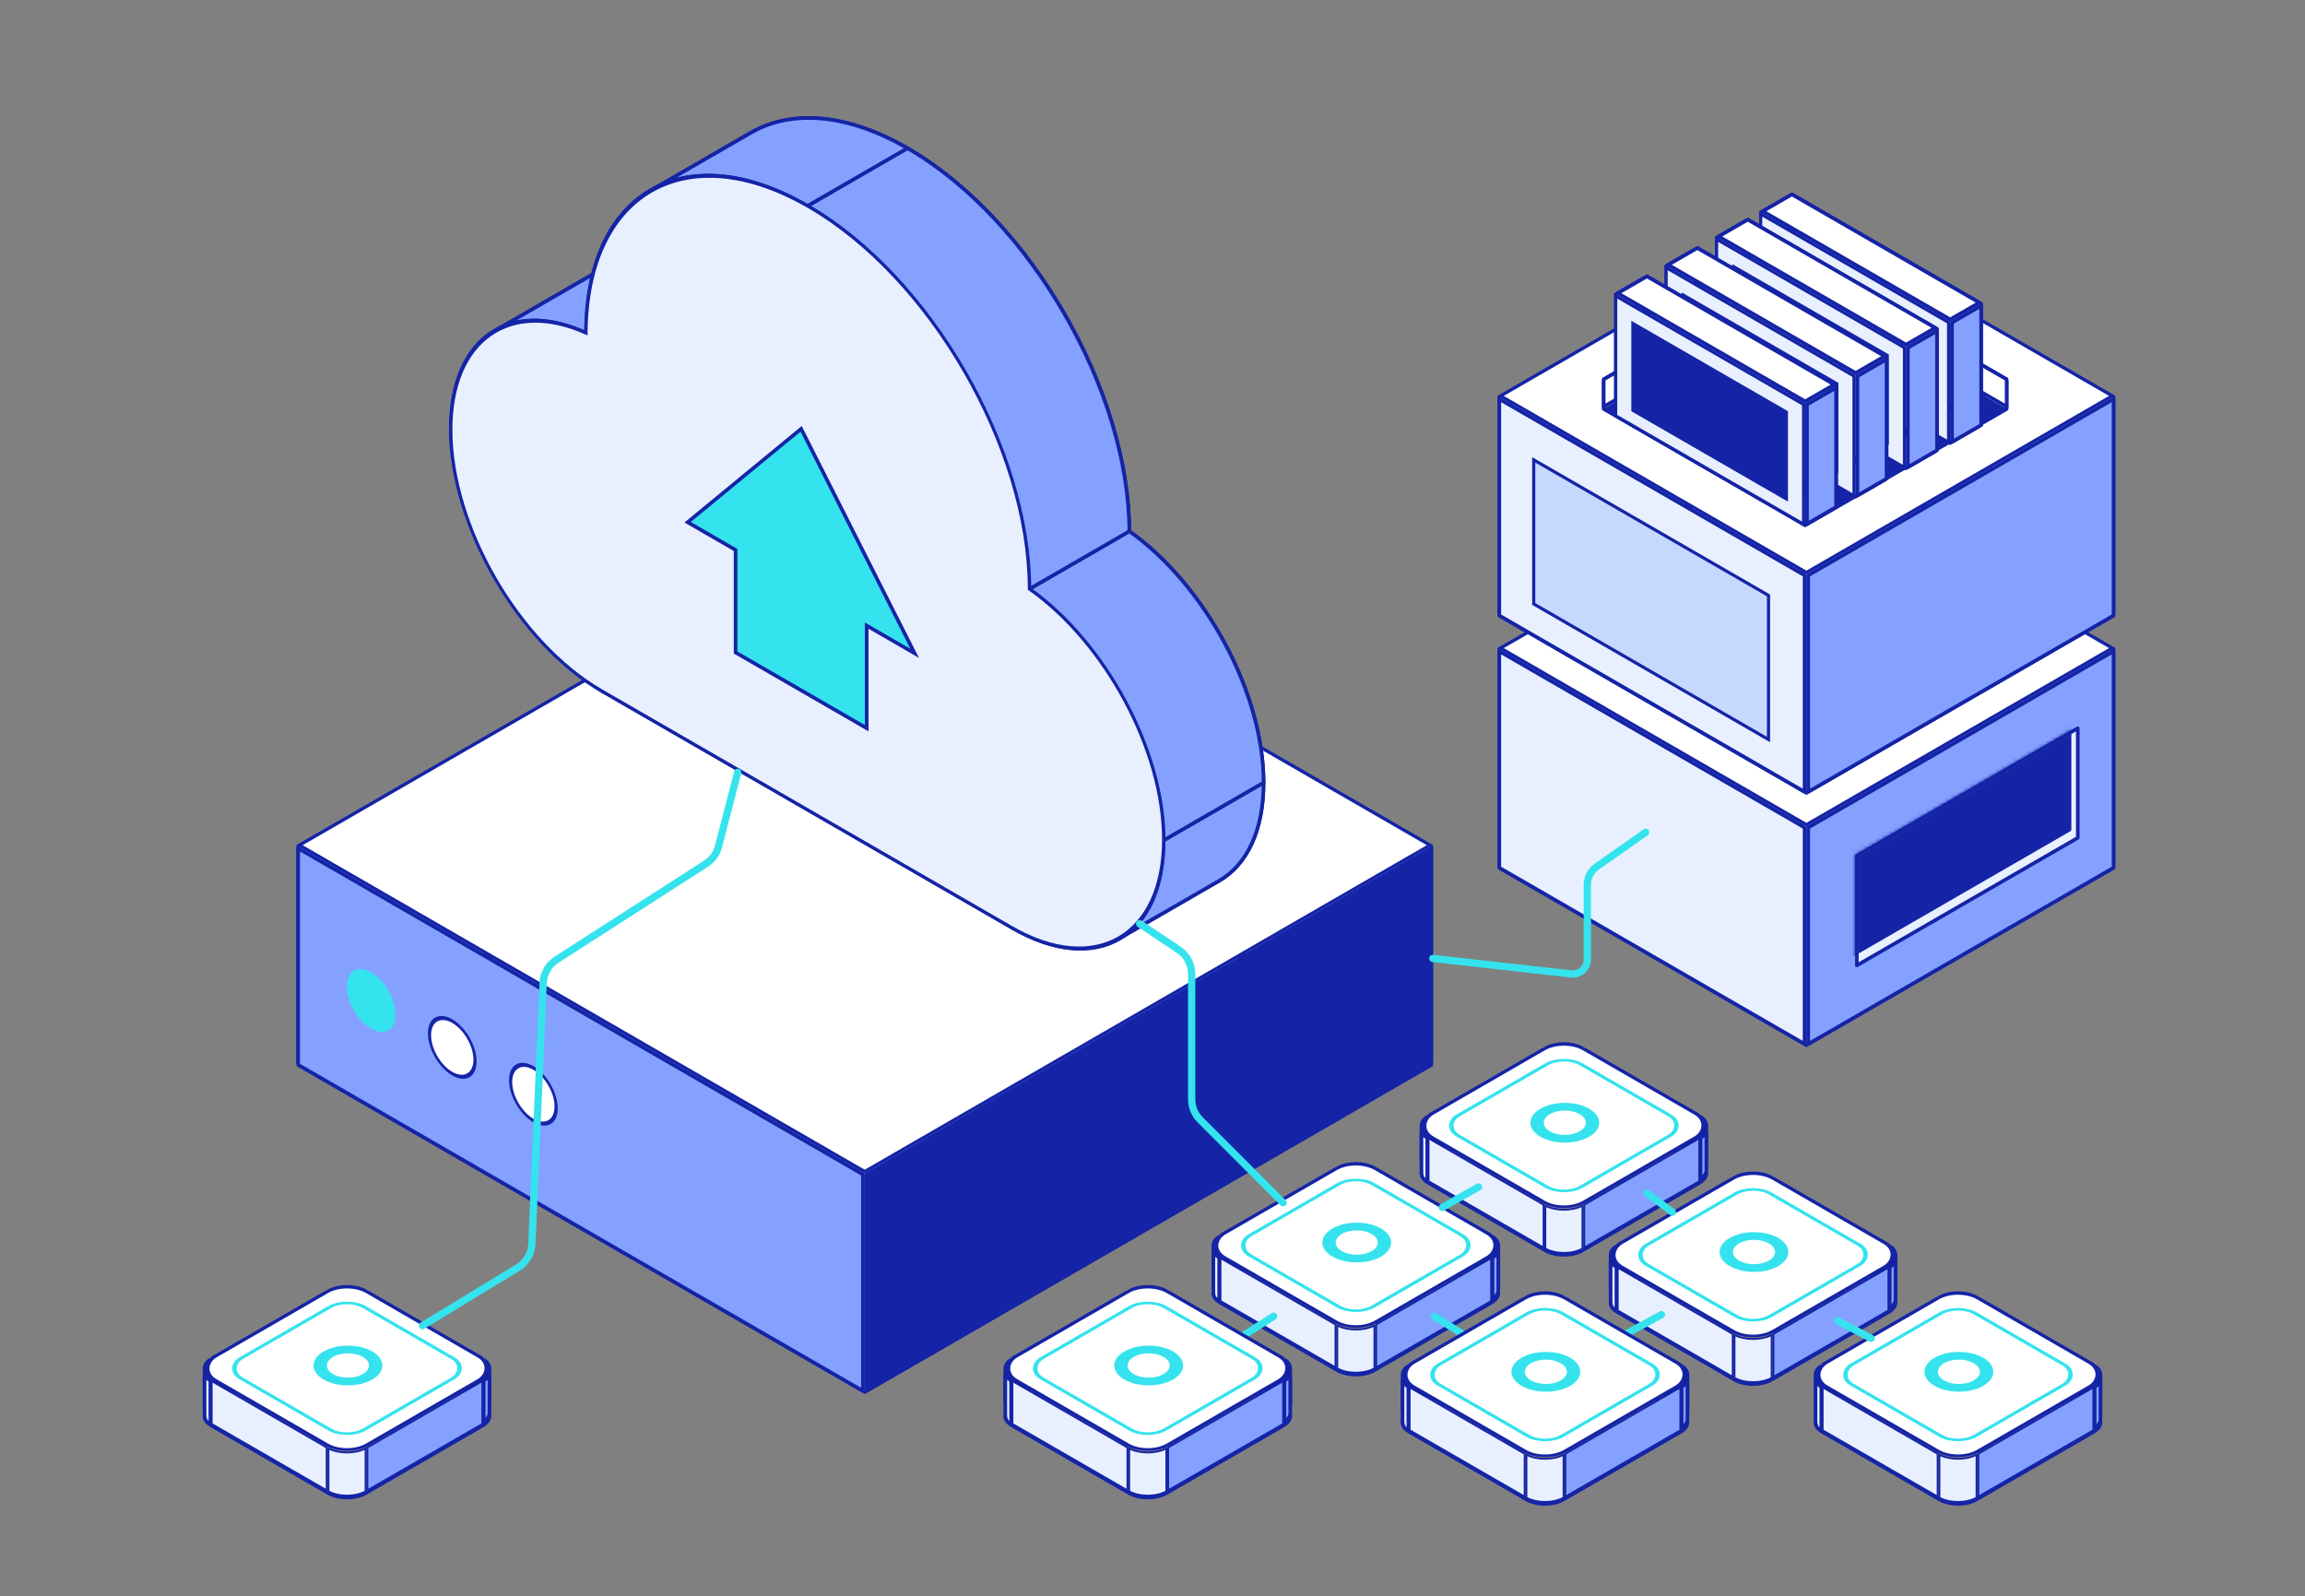 <svg width="634" height="439" viewBox="0 0 634 439" fill="none" xmlns="http://www.w3.org/2000/svg">
<rect x="0" y="0" width="634" height="439" fill="#808080" stroke="none"/>
<path d="M82.511 293.169L237.844 203.488L393.176 293.169L237.844 382.85L82.511 293.169Z" fill="#84A1FF" stroke="#1524A6"/>
<path d="M393.677 292.304L238.344 202.622V143.078L393.677 232.759V292.304Z" fill="#84A1FF" stroke="#1524A6" stroke-linejoin="round"/>
<path d="M82.011 292.304V232.759L237.344 143.078V202.622L82.011 292.304Z" fill="#84A1FF" stroke="#1524A6" stroke-linejoin="round"/>
<path d="M238.344 382.564V323.019L393.677 233.338V292.882L238.344 382.564Z" fill="#1524A6" stroke="#1524A6" stroke-linejoin="round"/>
<path d="M82.011 292.882V233.338L237.344 323.019V382.564L82.011 292.882Z" fill="#84A1FF" stroke="#1524A6" stroke-linejoin="round"/>
<rect x="-2.98023e-08" y="0.5" width="179.518" height="179.518" transform="matrix(0.866 0.5 -0.866 0.5 238.277 142.462)" fill="white" stroke="#1524A6"/>
<path d="M90.345 368.287C91.729 367.488 93.575 367.074 95.447 367.074C97.32 367.074 99.166 367.488 100.55 368.287L132.665 386.829C134.052 387.63 134.632 388.609 134.632 389.486C134.632 390.363 134.052 391.343 132.665 392.144L100.55 410.685C99.166 411.485 97.32 411.899 95.447 411.899C93.575 411.899 91.729 411.485 90.345 410.685L58.229 392.144C56.843 391.343 56.262 390.363 56.262 389.487C56.262 388.61 56.842 387.63 58.229 386.829L90.345 368.287Z" stroke="#1524A6"/>
<path d="M90.595 366.267L90.595 355.017C91.947 354.308 93.685 353.941 95.447 353.941C97.209 353.941 98.948 354.308 100.3 355.017L100.3 366.267C98.859 365.618 97.144 365.303 95.447 365.303C93.751 365.303 92.035 365.618 90.595 366.267Z" fill="black" stroke="#1524A6" stroke-linejoin="round"/>
<path d="M132.415 384.759L101.3 366.794L101.3 355.588L132.415 373.552L132.415 384.759Z" fill="black" stroke="#1524A6" stroke-linejoin="round"/>
<path d="M58.48 384.759L58.48 373.552L89.595 355.588L89.595 366.794L58.48 384.759Z" fill="black" stroke="#1524A6" stroke-linejoin="round"/>
<path d="M134.632 376.354L134.632 386.343C134.301 385.98 133.893 385.644 133.415 385.343L133.415 374.207C134.264 374.893 134.632 375.656 134.632 376.354C134.632 376.354 134.632 376.354 134.632 376.354Z" fill="black" stroke="#1524A6" stroke-linejoin="round"/>
<path d="M57.479 385.343C57.001 385.644 56.593 385.98 56.262 386.343L56.262 376.354L56.262 376.354C56.262 375.656 56.63 374.893 57.479 374.207L57.479 385.343Z" fill="black" stroke="#1524A6" stroke-linejoin="round"/>
<path d="M133.986 390.252C133.726 390.6 133.4 390.939 133.031 391.239L133.031 379.727C133.64 379.354 134.194 378.929 134.633 378.468L134.633 388.713L134.633 388.713C134.633 389.121 134.419 389.672 133.986 390.252Z" fill="#84A1FF" stroke="#1524A6" stroke-linejoin="round"/>
<path d="M56.262 388.716L56.262 378.392C56.698 378.886 57.25 379.343 57.864 379.727L57.864 391.73C57.763 391.674 57.667 391.62 57.575 391.565C57.272 391.385 57.03 391.211 56.839 391.002C56.48 390.611 56.214 390.007 56.262 388.734C56.262 388.728 56.262 388.722 56.262 388.716Z" fill="#E8F0FF" stroke="#1524A6" stroke-linejoin="round"/>
<path d="M101.05 409.913L101.05 398.13L132.665 379.876L132.665 391.66L101.05 409.913Z" fill="#84A1FF" stroke="#1524A6" stroke-width="0.5" stroke-linejoin="round"/>
<path d="M58.23 391.66L58.23 379.876L89.845 398.13L89.845 409.913L58.23 391.66Z" fill="#E8F0FF" stroke="#1524A6" stroke-width="0.5" stroke-linejoin="round"/>
<path d="M90.345 410.201L90.345 398.405C91.812 399.149 93.635 399.515 95.447 399.515C97.259 399.515 99.082 399.149 100.55 398.405L100.55 410.201C99.135 410.98 97.297 411.377 95.447 411.377C93.597 411.377 91.76 410.98 90.345 410.201Z" fill="#E8F0FF" stroke="#1524A6" stroke-width="0.5" stroke-linejoin="round"/>
<rect x="-2.98023e-08" y="0.5" width="48.445" height="48.445" rx="6.5" transform="matrix(0.866 0.5 -0.866 0.5 95.88 351.881)" fill="white" stroke="#1524A6"/>
<rect x="-2.98023e-08" y="0.5" width="39.174" height="39.174" rx="5.5" transform="matrix(0.866 0.5 -0.866 0.5 95.88 356.516)" stroke="#34E3ED"/>
<circle cx="7.726" cy="7.726" r="6.226" transform="matrix(0.866 0.5 -0.866 0.5 95.694 367.855)" stroke="#34E3ED" stroke-width="3"/>
<path d="M367.829 334.468C369.213 333.669 371.058 333.255 372.931 333.255C374.804 333.255 376.649 333.669 378.034 334.468L410.149 353.01C411.536 353.81 412.116 354.79 412.116 355.667C412.116 356.544 411.536 357.523 410.149 358.324L378.034 376.866C376.649 377.665 374.804 378.079 372.931 378.079C371.058 378.079 369.213 377.665 367.829 376.866L335.713 358.324C334.326 357.524 333.746 356.544 333.746 355.667C333.746 354.79 334.326 353.811 335.713 353.01L367.829 334.468Z" stroke="#1524A6"/>
<path d="M368.078 332.447L368.078 321.198C369.43 320.489 371.169 320.122 372.931 320.122C374.693 320.122 376.431 320.489 377.783 321.198L377.783 332.447C376.343 331.799 374.627 331.483 372.931 331.483C371.234 331.483 369.519 331.799 368.078 332.447Z" fill="black" stroke="#1524A6" stroke-linejoin="round"/>
<path d="M409.898 350.939L378.782 332.975L378.782 321.768L409.898 339.733L409.898 350.939Z" fill="black" stroke="#1524A6" stroke-linejoin="round"/>
<path d="M335.962 350.939L335.962 339.733L367.077 321.768L367.077 332.975L335.962 350.939Z" fill="black" stroke="#1524A6" stroke-linejoin="round"/>
<path d="M412.116 342.534L412.116 352.523C411.785 352.161 411.376 351.825 410.898 351.523L410.898 340.387C411.748 341.073 412.115 341.836 412.116 342.534C412.116 342.534 412.116 342.534 412.116 342.534Z" fill="black" stroke="#1524A6" stroke-linejoin="round"/>
<path d="M334.963 351.523C334.485 351.825 334.077 352.161 333.746 352.523L333.746 342.535L333.746 342.535C333.746 341.837 334.114 341.074 334.963 340.387L334.963 351.523Z" fill="black" stroke="#1524A6" stroke-linejoin="round"/>
<path d="M411.468 356.433C411.208 356.781 410.883 357.119 410.514 357.42L410.514 345.908C411.123 345.534 411.677 345.11 412.115 344.649L412.115 354.894L412.115 354.894C412.115 355.302 411.902 355.853 411.468 356.433Z" fill="#84A1FF" stroke="#1524A6" stroke-linejoin="round"/>
<path d="M333.745 354.896L333.745 344.573C334.181 345.067 334.733 345.524 335.347 345.908L335.347 357.91C335.246 357.855 335.15 357.801 335.058 357.746C334.755 357.565 334.513 357.392 334.322 357.183C333.962 356.792 333.697 356.188 333.745 354.915C333.745 354.909 333.745 354.903 333.745 354.896Z" fill="#E8F0FF" stroke="#1524A6" stroke-linejoin="round"/>
<path d="M378.532 376.094L378.532 364.31L410.148 346.057L410.148 357.841L378.532 376.094Z" fill="#84A1FF" stroke="#1524A6" stroke-width="0.5" stroke-linejoin="round"/>
<path d="M335.712 357.841L335.712 346.057L367.327 364.31L367.327 376.094L335.712 357.841Z" fill="#E8F0FF" stroke="#1524A6" stroke-width="0.5" stroke-linejoin="round"/>
<path d="M367.828 376.381L367.828 364.585C369.296 365.33 371.119 365.696 372.931 365.696C374.742 365.696 376.566 365.33 378.033 364.585L378.033 376.381C376.618 377.161 374.781 377.557 372.931 377.557C371.081 377.557 369.243 377.161 367.828 376.381Z" fill="#E8F0FF" stroke="#1524A6" stroke-width="0.5" stroke-linejoin="round"/>
<rect x="-2.98023e-08" y="0.5" width="48.445" height="48.445" rx="6.5" transform="matrix(0.866 0.5 -0.866 0.5 373.364 318.062)" fill="white" stroke="#1524A6"/>
<rect x="-2.98023e-08" y="0.5" width="39.174" height="39.174" rx="5.5" transform="matrix(0.866 0.5 -0.866 0.5 373.363 322.699)" stroke="#34E3ED"/>
<circle cx="7.726" cy="7.726" r="6.226" transform="matrix(0.866 0.5 -0.866 0.5 373.178 334.037)" stroke="#34E3ED" stroke-width="3"/>
<path d="M425.057 301.519C426.441 300.72 428.287 300.306 430.16 300.306C432.032 300.306 433.878 300.72 435.262 301.519L467.378 320.061C468.764 320.861 469.344 321.841 469.345 322.717C469.345 323.594 468.765 324.574 467.378 325.375L435.262 343.917C433.878 344.716 432.032 345.13 430.16 345.13C428.287 345.13 426.441 344.716 425.057 343.917L392.942 325.375C391.555 324.574 390.975 323.595 390.975 322.718C390.974 321.841 391.555 320.861 392.942 320.061L425.057 301.519Z" stroke="#1524A6"/>
<path d="M425.308 299.498L425.308 288.248C426.66 287.539 428.398 287.173 430.16 287.173C431.922 287.173 433.66 287.539 435.013 288.248L435.013 299.498C433.572 298.85 431.856 298.534 430.16 298.534C428.464 298.534 426.748 298.85 425.308 299.498Z" fill="black" stroke="#1524A6" stroke-linejoin="round"/>
<path d="M467.128 317.99L436.013 300.026L436.013 288.819L467.128 306.784L467.128 317.99Z" fill="black" stroke="#1524A6" stroke-linejoin="round"/>
<path d="M393.192 317.99L393.192 306.784L424.308 288.819L424.308 300.026L393.192 317.99Z" fill="black" stroke="#1524A6" stroke-linejoin="round"/>
<path d="M469.345 309.585L469.345 319.574C469.014 319.212 468.606 318.876 468.128 318.574L468.128 307.438C468.977 308.124 469.345 308.887 469.345 309.585C469.345 309.585 469.345 309.585 469.345 309.585Z" fill="black" stroke="#1524A6" stroke-linejoin="round"/>
<path d="M392.192 318.574C391.714 318.876 391.306 319.212 390.975 319.574L390.975 309.586L390.975 309.586C390.974 308.888 391.342 308.124 392.192 307.438L392.192 318.574Z" fill="black" stroke="#1524A6" stroke-linejoin="round"/>
<path d="M468.699 323.483C468.439 323.831 468.113 324.17 467.744 324.471L467.744 312.959C468.353 312.585 468.907 312.161 469.346 311.7L469.346 321.945L469.346 321.945C469.346 322.352 469.132 322.904 468.699 323.483Z" fill="#84A1FF" stroke="#1524A6" stroke-linejoin="round"/>
<path d="M390.975 321.947L390.975 311.624C391.411 312.117 391.963 312.575 392.576 312.958L392.576 324.961C392.476 324.906 392.38 324.851 392.287 324.796C391.984 324.616 391.743 324.443 391.551 324.234C391.192 323.843 390.926 323.239 390.974 321.966C390.975 321.96 390.975 321.953 390.975 321.947Z" fill="#E8F0FF" stroke="#1524A6" stroke-linejoin="round"/>
<path d="M435.763 343.145L435.763 331.361L467.378 313.108L467.378 324.892L435.763 343.145Z" fill="#84A1FF" stroke="#1524A6" stroke-width="0.5" stroke-linejoin="round"/>
<path d="M392.942 324.892L392.942 313.108L424.558 331.361L424.558 343.145L392.942 324.892Z" fill="#E8F0FF" stroke="#1524A6" stroke-width="0.5" stroke-linejoin="round"/>
<path d="M425.058 343.432L425.058 331.636C426.525 332.38 428.348 332.747 430.16 332.747C431.972 332.747 433.795 332.38 435.263 331.636L435.263 343.432C433.847 344.212 432.01 344.608 430.16 344.608C428.31 344.608 426.473 344.212 425.058 343.432Z" fill="#E8F0FF" stroke="#1524A6" stroke-width="0.5" stroke-linejoin="round"/>
<rect x="-2.98023e-08" y="0.5" width="48.445" height="48.445" rx="6.5" transform="matrix(0.866 0.5 -0.866 0.5 430.593 285.112)" fill="white" stroke="#1524A6"/>
<rect x="-2.98023e-08" y="0.5" width="39.174" height="39.174" rx="5.5" transform="matrix(0.866 0.5 -0.866 0.5 430.593 289.749)" stroke="#34E3ED"/>
<circle cx="7.726" cy="7.726" r="6.226" transform="matrix(0.866 0.5 -0.866 0.5 430.407 301.086)" stroke="#34E3ED" stroke-width="3"/>
<path d="M533.45 370.021C534.834 369.222 536.679 368.808 538.552 368.808C540.425 368.808 542.271 369.222 543.655 370.021L575.77 388.562C577.157 389.363 577.737 390.343 577.737 391.219C577.737 392.096 577.157 393.076 575.77 393.877L543.655 412.419C542.271 413.218 540.425 413.632 538.552 413.632C536.679 413.632 534.834 413.218 533.45 412.419L501.334 393.877C499.947 393.076 499.367 392.097 499.367 391.22C499.367 390.343 499.947 389.363 501.334 388.562L533.45 370.021Z" stroke="#1524A6"/>
<path d="M533.7 368L533.7 356.75C535.052 356.041 536.791 355.675 538.553 355.675C540.315 355.675 542.053 356.041 543.405 356.75L543.405 368C541.965 367.352 540.249 367.036 538.553 367.036C536.857 367.036 535.141 367.352 533.7 368Z" fill="black" stroke="#1524A6" stroke-linejoin="round"/>
<path d="M575.52 386.492L544.404 368.528L544.404 357.321L575.52 375.286L575.52 386.492Z" fill="black" stroke="#1524A6" stroke-linejoin="round"/>
<path d="M501.585 386.492L501.585 375.286L532.7 357.321L532.7 368.528L501.585 386.492Z" fill="black" stroke="#1524A6" stroke-linejoin="round"/>
<path d="M577.738 378.087L577.738 388.076C577.407 387.714 576.999 387.378 576.521 387.076L576.521 375.94C577.37 376.626 577.737 377.389 577.738 378.087C577.738 378.087 577.738 378.087 577.738 378.087Z" fill="black" stroke="#1524A6" stroke-linejoin="round"/>
<path d="M500.584 387.076C500.106 387.378 499.698 387.714 499.367 388.076L499.367 378.088L499.367 378.088C499.367 377.39 499.735 376.626 500.584 375.94L500.584 387.076Z" fill="black" stroke="#1524A6" stroke-linejoin="round"/>
<path d="M577.09 391.985C576.83 392.333 576.505 392.672 576.136 392.972L576.136 381.46C576.745 381.087 577.299 380.663 577.737 380.201L577.737 390.447L577.737 390.447C577.737 390.854 577.524 391.406 577.09 391.985Z" fill="#84A1FF" stroke="#1524A6" stroke-linejoin="round"/>
<path d="M499.367 390.449L499.367 380.126C499.803 380.619 500.355 381.077 500.969 381.46L500.969 393.463C500.868 393.408 500.772 393.353 500.68 393.298C500.377 393.118 500.135 392.945 499.944 392.736C499.585 392.345 499.319 391.741 499.367 390.468C499.367 390.462 499.367 390.455 499.367 390.449Z" fill="#E8F0FF" stroke="#1524A6" stroke-linejoin="round"/>
<path d="M544.154 411.647L544.154 399.863L575.77 381.61L575.77 393.394L544.154 411.647Z" fill="#84A1FF" stroke="#1524A6" stroke-width="0.5" stroke-linejoin="round"/>
<path d="M501.335 393.394L501.335 381.61L532.95 399.863L532.95 411.647L501.335 393.394Z" fill="#E8F0FF" stroke="#1524A6" stroke-width="0.5" stroke-linejoin="round"/>
<path d="M533.45 411.934L533.45 400.138C534.918 400.882 536.741 401.249 538.553 401.249C540.365 401.249 542.188 400.882 543.655 400.138L543.655 411.934C542.24 412.714 540.403 413.11 538.553 413.11C536.703 413.11 534.865 412.714 533.45 411.934Z" fill="#E8F0FF" stroke="#1524A6" stroke-width="0.5" stroke-linejoin="round"/>
<rect x="-2.98023e-08" y="0.5" width="48.445" height="48.445" rx="6.5" transform="matrix(0.866 0.5 -0.866 0.5 538.986 353.614)" fill="white" stroke="#1524A6"/>
<rect x="-2.98023e-08" y="0.5" width="39.174" height="39.174" rx="5.5" transform="matrix(0.866 0.5 -0.866 0.5 538.986 358.252)" stroke="#34E3ED"/>
<circle cx="7.726" cy="7.726" r="6.226" transform="matrix(0.866 0.5 -0.866 0.5 538.8 369.589)" stroke="#34E3ED" stroke-width="3"/>
<circle cx="7.73" cy="7.73" r="7.73" transform="matrix(0.866 0.5 -2.20305e-08 1 95.385 263.607)" fill="#34E3ED"/>
<circle cx="7.73" cy="7.73" r="7.23" transform="matrix(0.866 0.5 -2.20305e-08 1 117.7 276.491)" fill="white" stroke="#1524A6"/>
<circle cx="7.73" cy="7.73" r="7.23" transform="matrix(0.866 0.5 -2.20305e-08 1 140.014 289.375)" fill="white" stroke="#1524A6"/>
<path d="M412.887 238.959L496.861 190.477L580.836 238.959L496.861 287.442L412.887 238.959Z" fill="#84A1FF" stroke="#1524A6"/>
<path d="M581.336 238.094L497.361 189.612V130.067L581.336 178.55V238.094Z" fill="#84A1FF" stroke="#1524A6" stroke-linejoin="round"/>
<path d="M412.387 238.094V178.55L496.361 130.067V189.612L412.387 238.094Z" fill="#84A1FF" stroke="#1524A6" stroke-linejoin="round"/>
<path d="M497.361 287.153V227.608L581.336 179.126V238.67L497.361 287.153Z" fill="#84A1FF" stroke="#1524A6" stroke-linejoin="round"/>
<path d="M412.387 238.67V179.126L496.361 227.608V287.153L412.387 238.67Z" fill="#E8F0FF" stroke="#1524A6" stroke-linejoin="round"/>
<rect x="-2.98023e-08" y="0.5" width="97.12" height="97.12" transform="matrix(0.866 0.5 -0.866 0.5 497.294 129.451)" fill="white" stroke="#1524A6"/>
<path d="M510.739 235.388L571.502 200.307V230.45L510.739 265.532V235.388Z" fill="#E8F0FF" stroke="#1524A6" stroke-linejoin="round"/>
<mask id="mask0_242_7972" style="mask-type:alpha" maskUnits="userSpaceOnUse" x="510" y="199" width="63" height="68">
<path d="M510.739 235.389L571.502 200.308V230.451L510.739 265.533V235.389Z" fill="#2A3879" stroke="black" stroke-linejoin="round"/>
</mask>
<g mask="url(#mask0_242_7972)">
<path d="M508.472 233.121L569.235 198.039V228.182L508.472 263.264V233.121Z" fill="#1524A6" stroke="#1524A6" stroke-linejoin="round"/>
</g>
<path d="M412.887 169.59L496.861 121.108L580.836 169.59L496.861 218.073L412.887 169.59Z" fill="#84A1FF" stroke="#1524A6"/>
<path d="M581.336 168.725L497.361 120.243V60.698L581.336 109.181V168.725Z" fill="#84A1FF" stroke="#1524A6" stroke-linejoin="round"/>
<path d="M412.387 168.725V109.181L496.361 60.698V120.243L412.387 168.725Z" fill="#84A1FF" stroke="#1524A6" stroke-linejoin="round"/>
<path d="M497.361 217.785V158.24L581.336 109.758V169.302L497.361 217.785Z" fill="#84A1FF" stroke="#1524A6" stroke-linejoin="round"/>
<path d="M412.387 169.302V109.758L496.361 158.24V217.785L412.387 169.302Z" fill="#E8F0FF" stroke="#1524A6" stroke-linejoin="round"/>
<rect x="-2.98023e-08" y="0.5" width="97.12" height="97.12" transform="matrix(0.866 0.5 -0.866 0.5 497.294 60.082)" fill="white" stroke="#1524A6"/>
<path d="M441.605 104.056L496.521 72.351L551.437 104.056L496.521 135.762L441.605 104.056Z" fill="white" stroke="#1524A6"/>
<path d="M441.105 104.923L496.021 136.628V144.145L441.105 112.439V104.923Z" fill="white" stroke="#1524A6" stroke-linejoin="round"/>
<path d="M551.937 112.439L497.021 144.145V136.628L551.937 104.923V112.439Z" fill="white" stroke="#1524A6" stroke-linejoin="round"/>
<path d="M441.105 104.345L496.021 72.639V80.156L441.105 111.862V104.345Z" fill="white" stroke="#1524A6" stroke-linejoin="round"/>
<path d="M551.937 104.345V111.862L497.021 80.156V72.639L551.937 104.345Z" fill="white" stroke="#1524A6" stroke-linejoin="round"/>
<rect x="-2.98023e-08" y="0.5" width="63.566" height="63.566" transform="matrix(0.866 0.5 -0.866 0.5 496.954 80.694)" fill="#1524A6" stroke="#1524A6"/>
<rect x="0.433" y="0.75" width="74.571" height="39.636" transform="matrix(0.866 0.5 -2.20305e-08 1 421.484 125.519)" fill="#C7D8FF" stroke="#1524A6"/>
<path d="M493.37 86.584L493.37 53.761L544.917 83.521V116.344L493.37 86.584Z" fill="#84A1FF" stroke="#1524A6"/>
<path d="M492.37 53.761L492.37 86.584L484.358 91.21V58.386L492.37 53.761Z" fill="#84A1FF" stroke="#1524A6" stroke-linejoin="round"/>
<path d="M544.416 117.212L536.405 121.837L484.858 92.077L492.87 87.451L544.416 117.212Z" fill="#84A1FF" stroke="#1524A6" stroke-linejoin="round"/>
<path d="M544.416 83.232L536.405 87.858L484.858 58.097L492.87 53.472L544.416 83.232Z" fill="white" stroke="#1524A6" stroke-linejoin="round"/>
<path d="M544.916 116.923L536.904 121.548V88.725L544.916 84.099V116.923Z" fill="#84A1FF" stroke="#1524A6" stroke-linejoin="round"/>
<rect x="0.433" y="0.75" width="59.675" height="32.978" transform="matrix(0.866 0.5 -2.20305e-08 1 483.916 57.882)" fill="#E8F0FF" stroke="#1524A6"/>
<rect x="0.433" y="0.75" width="48.754" height="23.877" transform="matrix(0.866 0.5 -2.20305e-08 1 488.646 65.465)" fill="#1524A6" stroke="#1524A6"/>
<path d="M481.229 93.522L481.229 60.698L532.776 90.458V123.282L481.229 93.522Z" fill="#84A1FF" stroke="#1524A6"/>
<path d="M480.23 60.698L480.23 93.522L472.219 98.147V65.323L480.23 60.698Z" fill="#84A1FF" stroke="#1524A6" stroke-linejoin="round"/>
<path d="M532.277 124.149L524.265 128.775L472.719 99.014L480.73 94.389L532.277 124.149Z" fill="#84A1FF" stroke="#1524A6" stroke-linejoin="round"/>
<path d="M532.277 90.17L524.265 94.795L472.719 65.035L480.73 60.409L532.277 90.17Z" fill="white" stroke="#1524A6" stroke-linejoin="round"/>
<path d="M532.775 123.859L524.764 128.485V95.661L532.775 91.036V123.859Z" fill="#84A1FF" stroke="#1524A6" stroke-linejoin="round"/>
<rect x="0.433" y="0.75" width="59.675" height="32.978" transform="matrix(0.866 0.5 -2.20305e-08 1 471.777 64.819)" fill="#E8F0FF" stroke="#1524A6"/>
<rect x="0.433" y="0.75" width="48.754" height="23.877" transform="matrix(0.866 0.5 -2.20305e-08 1 476.506 72.403)" fill="#1524A6" stroke="#1524A6"/>
<path d="M467.355 101.325L467.355 68.502L518.902 98.262V131.086L467.355 101.325Z" fill="#84A1FF" stroke="#1524A6"/>
<path d="M466.356 68.502L466.356 101.325L458.345 105.951V73.127L466.356 68.502Z" fill="#84A1FF" stroke="#1524A6" stroke-linejoin="round"/>
<path d="M518.403 131.952L510.391 136.577L458.845 106.817L466.856 102.192L518.403 131.952Z" fill="#84A1FF" stroke="#1524A6" stroke-linejoin="round"/>
<path d="M518.403 97.974L510.391 102.599L458.845 72.838L466.856 68.213L518.403 97.974Z" fill="white" stroke="#1524A6" stroke-linejoin="round"/>
<path d="M518.902 131.663L510.891 136.289V103.465L518.902 98.84V131.663Z" fill="#84A1FF" stroke="#1524A6" stroke-linejoin="round"/>
<rect x="0.433" y="0.75" width="59.675" height="32.978" transform="matrix(0.866 0.5 -2.20305e-08 1 457.903 72.621)" fill="#E8F0FF" stroke="#1524A6"/>
<rect x="0.433" y="0.75" width="48.754" height="23.877" transform="matrix(0.866 0.5 -2.20305e-08 1 462.631 80.205)" fill="#1524A6" stroke="#1524A6"/>
<path d="M453.482 109.129L453.482 76.305L505.029 106.066V138.889L453.482 109.129Z" fill="#84A1FF" stroke="#1524A6"/>
<path d="M452.482 76.305L452.482 109.129L444.471 113.754V80.931L452.482 76.305Z" fill="#84A1FF" stroke="#1524A6" stroke-linejoin="round"/>
<path d="M504.529 139.757L496.517 144.382L444.971 114.622L452.982 109.996L504.529 139.757Z" fill="#84A1FF" stroke="#1524A6" stroke-linejoin="round"/>
<path d="M504.529 105.777L496.517 110.403L444.971 80.642L452.982 76.017L504.529 105.777Z" fill="white" stroke="#1524A6" stroke-linejoin="round"/>
<path d="M505.028 139.467L497.017 144.092V111.269L505.028 106.643V139.467Z" fill="#84A1FF" stroke="#1524A6" stroke-linejoin="round"/>
<rect x="0.433" y="0.75" width="59.675" height="32.978" transform="matrix(0.866 0.5 -2.20305e-08 1 444.029 80.427)" fill="#E8F0FF" stroke="#1524A6"/>
<rect x="0.433" y="0.75" width="48.754" height="23.877" transform="matrix(0.866 0.5 -2.20305e-08 1 448.758 88.011)" fill="#1524A6" stroke="#1524A6"/>
<path d="M310.623 146.127C331.403 160.85 347.549 190.541 347.549 215.265C347.549 228.553 342.885 237.891 335.344 242.246C327.801 246.603 317.38 245.975 305.868 239.329L193.166 174.26C170.146 160.969 151.485 128.648 151.485 102.068C151.485 88.779 156.15 79.441 163.691 75.085C170.237 71.305 178.952 71.279 188.665 75.683C188.738 56.407 195.548 42.858 206.521 36.52C217.557 30.146 232.803 31.065 249.644 40.788C283.241 60.186 310.492 107.293 310.623 146.127Z" fill="#84A1FF" stroke="#1524A6"/>
<path d="M124 117.935C124 144.515 142.661 176.837 165.68 190.127L193.164 174.26C170.144 160.969 151.483 128.648 151.483 102.067L124 117.935Z" fill="#84A1FF" stroke="#1524A6" stroke-linejoin="round"/>
<path d="M136.206 90.952C128.664 95.308 124 104.646 124 117.935L151.483 102.067C151.483 88.778 156.148 79.44 163.689 75.085L136.206 90.952Z" fill="#84A1FF" stroke="#1524A6" stroke-linejoin="round"/>
<path d="M165.681 190.126L278.384 255.195L305.867 239.328L193.164 174.259L165.681 190.126Z" fill="#84A1FF" stroke="#1524A6" stroke-linejoin="round"/>
<path d="M161.18 91.55C151.468 87.147 142.756 87.172 136.21 90.95L163.688 75.085C170.235 71.304 178.949 71.278 188.663 75.682L161.18 91.55Z" fill="#84A1FF" stroke="#1524A6" stroke-linejoin="round"/>
<path d="M179.035 52.386C168.062 58.724 161.252 72.273 161.18 91.549L188.663 75.682C188.736 56.406 195.545 42.857 206.519 36.519L179.035 52.386Z" fill="#84A1FF" stroke="#1524A6" stroke-linejoin="round"/>
<path d="M278.384 255.196C289.895 261.842 300.316 262.47 307.859 258.113L335.337 242.249C327.794 246.602 317.375 245.972 305.867 239.328L278.384 255.196Z" fill="#84A1FF" stroke="#1524A6" stroke-linejoin="round"/>
<path d="M222.16 56.656C205.323 46.935 190.08 46.014 179.046 52.382L206.52 36.52C217.556 30.146 232.802 31.065 249.643 40.788L222.16 56.656Z" fill="#84A1FF" stroke="#1524A6" stroke-linejoin="round"/>
<path d="M307.858 258.114C315.399 253.759 320.063 244.421 320.063 231.132L347.547 215.265C347.547 228.553 342.883 237.891 335.342 242.247L307.858 258.114Z" fill="#84A1FF" stroke="#1524A6" stroke-linejoin="round"/>
<path d="M320.065 231.131C320.065 206.407 303.92 176.716 283.14 161.993L310.623 146.126C331.403 160.848 347.549 190.539 347.549 215.263L320.065 231.131Z" fill="#84A1FF" stroke="#1524A6" stroke-linejoin="round"/>
<path d="M283.138 161.995C283.007 123.16 255.756 76.053 222.159 56.656L249.642 40.788C283.24 60.185 310.491 107.292 310.621 146.127L283.138 161.995Z" fill="#84A1FF" stroke="#1524A6" stroke-linejoin="round"/>
<path fill-rule="evenodd" clip-rule="evenodd" d="M161.181 91.568C161.326 52.907 188.571 37.28 222.159 56.672C255.757 76.07 283.008 123.178 283.138 162.012C303.918 176.735 320.063 206.426 320.063 231.149C320.063 257.73 301.403 268.504 278.383 255.214L165.68 190.144C142.661 176.854 124 144.533 124 117.952C124 93.127 140.278 82.09 161.181 91.568Z" fill="#E8F0FF"/>
<path d="M161.181 91.568L161.227 92.092L161.612 92.266L161.614 91.82L161.181 91.568ZM222.159 56.672L222.159 56.172L222.159 56.672ZM283.138 162.012L282.705 161.764L282.707 162.21L283.089 162.481L283.138 162.012ZM278.383 255.214L278.383 255.714L278.383 255.214ZM165.68 190.144L165.68 189.644L165.68 190.144ZM124 117.952L124.433 118.202L124 117.952ZM161.614 91.82C161.758 53.434 188.81 37.918 222.159 57.172L222.159 56.172C188.333 36.643 160.894 52.38 160.748 91.316L161.614 91.82ZM222.159 57.172C255.518 76.432 282.576 123.205 282.705 161.764L283.571 162.261C283.44 123.15 255.995 75.708 222.159 56.172L222.159 57.172ZM283.089 162.481C303.653 177.05 319.63 206.433 319.63 230.899L320.496 231.399C320.496 206.419 304.184 176.42 283.187 161.544L283.089 162.481ZM319.63 230.899C319.63 257.204 301.163 267.866 278.383 254.714L278.383 255.714C301.642 269.142 320.496 258.256 320.496 231.399L319.63 230.899ZM278.383 254.714L165.68 189.644L165.68 190.644L278.383 255.714L278.383 254.714ZM165.68 189.644C142.9 176.492 124.433 144.507 124.433 118.202L123.567 117.702C123.567 144.559 142.422 177.216 165.68 190.644L165.68 189.644ZM124.433 118.202C124.433 93.636 140.541 82.713 161.227 92.092L161.135 91.044C140.014 81.468 123.567 92.619 123.567 117.702L124.433 118.202Z" fill="#1524A6"/>
<path fill-rule="evenodd" clip-rule="evenodd" d="M251.585 179.701L220.356 117.951L189.128 143.641L202.327 151.262L202.327 179.47L238.386 200.289V172.081L251.585 179.701Z" fill="#34E3ED"/>
<path d="M220.356 117.951L220.803 117.726L220.521 117.168L220.039 117.565L220.356 117.951ZM251.585 179.701L251.335 180.134L252.789 180.973L252.031 179.475L251.585 179.701ZM189.128 143.641L188.81 143.255L188.253 143.714L188.878 144.074L189.128 143.641ZM202.327 151.262H202.827V150.973L202.577 150.828L202.327 151.262ZM202.327 179.47H201.827V179.759L202.077 179.903L202.327 179.47ZM238.386 200.289L238.136 200.722L238.886 201.155V200.289H238.386ZM238.386 172.081L238.636 171.648L237.886 171.214V172.081H238.386ZM219.91 118.177L251.139 179.927L252.031 179.475L220.803 117.726L219.91 118.177ZM189.446 144.027L220.674 118.337L220.039 117.565L188.81 143.255L189.446 144.027ZM202.577 150.828L189.378 143.208L188.878 144.074L202.077 151.695L202.577 150.828ZM202.827 179.47L202.827 151.262H201.827L201.827 179.47H202.827ZM238.636 199.856L202.577 179.037L202.077 179.903L238.136 200.722L238.636 199.856ZM237.886 172.081V200.289H238.886V172.081H237.886ZM251.835 179.268L238.636 171.648L238.136 172.514L251.335 180.134L251.835 179.268Z" fill="#1524A6"/>
<path d="M477.088 337.07C478.472 336.271 480.318 335.857 482.191 335.857C484.064 335.857 485.909 336.271 487.293 337.07L519.409 355.612C520.796 356.413 521.376 357.392 521.376 358.269C521.376 359.146 520.796 360.126 519.409 360.927L487.293 379.469C485.909 380.268 484.064 380.682 482.191 380.682C480.318 380.682 478.472 380.268 477.088 379.469L444.973 360.927C443.586 360.126 443.006 359.147 443.006 358.27C443.006 357.393 443.586 356.413 444.973 355.612L477.088 337.07Z" stroke="#1524A6"/>
<path d="M477.338 335.05L477.338 323.8C478.69 323.091 480.428 322.725 482.19 322.725C483.953 322.725 485.691 323.091 487.043 323.8L487.043 335.05C485.602 334.401 483.887 334.086 482.19 334.086C480.494 334.086 478.779 334.401 477.338 335.05Z" fill="black" stroke="#1524A6" stroke-linejoin="round"/>
<path d="M519.158 353.542L488.043 335.577L488.043 324.371L519.158 342.335L519.158 353.542Z" fill="black" stroke="#1524A6" stroke-linejoin="round"/>
<path d="M445.223 353.542L445.223 342.335L476.338 324.371L476.338 335.577L445.223 353.542Z" fill="black" stroke="#1524A6" stroke-linejoin="round"/>
<path d="M521.375 345.137L521.375 355.126C521.044 354.764 520.636 354.427 520.158 354.126L520.158 342.99C521.008 343.676 521.375 344.439 521.375 345.137C521.375 345.137 521.375 345.137 521.375 345.137Z" fill="black" stroke="#1524A6" stroke-linejoin="round"/>
<path d="M444.223 354.126C443.745 354.427 443.337 354.764 443.006 355.126L443.006 345.138L443.006 345.138C443.006 344.439 443.373 343.676 444.223 342.99L444.223 354.126Z" fill="black" stroke="#1524A6" stroke-linejoin="round"/>
<path d="M520.729 359.035C520.469 359.383 520.144 359.722 519.774 360.022L519.774 348.51C520.383 348.137 520.937 347.712 521.376 347.251L521.376 357.497L521.376 357.497C521.376 357.904 521.162 358.455 520.729 359.035Z" fill="#84A1FF" stroke="#1524A6" stroke-linejoin="round"/>
<path d="M443.005 357.499L443.005 347.176C443.441 347.669 443.993 348.127 444.606 348.51L444.606 360.513C444.506 360.457 444.41 360.403 444.317 360.348C444.014 360.168 443.773 359.994 443.581 359.786C443.222 359.395 442.956 358.79 443.005 357.518C443.005 357.511 443.005 357.505 443.005 357.499Z" fill="#E8F0FF" stroke="#1524A6" stroke-linejoin="round"/>
<path d="M487.793 378.697L487.793 366.913L519.408 348.66L519.408 360.443L487.793 378.697Z" fill="#84A1FF" stroke="#1524A6" stroke-width="0.5" stroke-linejoin="round"/>
<path d="M444.973 360.443L444.973 348.66L476.588 366.913L476.588 378.697L444.973 360.443Z" fill="#E8F0FF" stroke="#1524A6" stroke-width="0.5" stroke-linejoin="round"/>
<path d="M477.088 378.984L477.088 367.188C478.555 367.932 480.379 368.299 482.19 368.299C484.002 368.299 485.825 367.932 487.293 367.188L487.293 378.984C485.878 379.763 484.04 380.16 482.19 380.16C480.34 380.16 478.503 379.763 477.088 378.984Z" fill="#E8F0FF" stroke="#1524A6" stroke-width="0.5" stroke-linejoin="round"/>
<rect x="-2.98023e-08" y="0.5" width="48.445" height="48.445" rx="6.5" transform="matrix(0.866 0.5 -0.866 0.5 482.623 320.664)" fill="white" stroke="#1524A6"/>
<rect x="-2.98023e-08" y="0.5" width="39.174" height="39.174" rx="5.5" transform="matrix(0.866 0.5 -0.866 0.5 482.623 325.301)" stroke="#34E3ED"/>
<circle cx="7.726" cy="7.726" r="6.226" transform="matrix(0.866 0.5 -0.866 0.5 482.438 336.64)" stroke="#34E3ED" stroke-width="3"/>
<path d="M116.196 364.629L142.464 348.64C144.744 347.252 146.182 344.819 146.297 342.152L149.402 270.354C149.514 267.755 150.883 265.373 153.071 263.968L194.204 237.552C195.899 236.464 197.12 234.777 197.626 232.828L202.91 212.447" stroke="#34E3ED" stroke-width="2" stroke-linecap="round"/>
<path d="M352.923 330.811L330.12 308.007C328.619 306.507 327.776 304.472 327.776 302.35V267.889C327.776 265.214 326.44 262.717 324.214 261.233L313.469 254.069" stroke="#34E3ED" stroke-width="2" stroke-linecap="round"/>
<path d="M452.644 228.924L439.152 238.404C437.553 239.528 436.602 241.36 436.602 243.314V263.904C436.602 266.29 434.527 268.145 432.156 267.879L394.112 263.609" stroke="#34E3ED" stroke-width="2" stroke-linecap="round"/>
<path d="M340.784 368.097L350.323 362.027" stroke="#34E3ED" stroke-width="2" stroke-linecap="round"/>
<path d="M396.714 332.112L406.686 326.476" stroke="#34E3ED" stroke-width="2" stroke-linecap="round"/>
<path d="M394.546 362.027L404.084 368.097" stroke="#34E3ED" stroke-width="2" stroke-linecap="round"/>
<path d="M453.077 328.21L460.014 333.413" stroke="#34E3ED" stroke-width="2" stroke-linecap="round"/>
<path d="M447.441 366.797L456.98 361.594" stroke="#34E3ED" stroke-width="2" stroke-linecap="round"/>
<path d="M505.539 363.329L514.644 368.098" stroke="#34E3ED" stroke-width="2" stroke-linecap="round"/>
<path d="M419.856 370.021C421.24 369.222 423.086 368.808 424.958 368.808C426.831 368.808 428.677 369.222 430.061 370.021L462.176 388.562C463.563 389.363 464.143 390.343 464.143 391.219C464.144 392.096 463.563 393.076 462.176 393.877L430.061 412.419C428.677 413.218 426.831 413.632 424.958 413.632C423.086 413.632 421.24 413.218 419.856 412.419L387.741 393.877C386.354 393.076 385.774 392.097 385.773 391.22C385.773 390.343 386.353 389.363 387.741 388.562L419.856 370.021Z" stroke="#1524A6"/>
<path d="M420.105 368L420.105 356.75C421.458 356.041 423.196 355.675 424.958 355.675C426.72 355.675 428.458 356.041 429.811 356.75L429.811 368C428.37 367.352 426.654 367.036 424.958 367.036C423.262 367.036 421.546 367.352 420.105 368Z" fill="black" stroke="#1524A6" stroke-linejoin="round"/>
<path d="M461.925 386.492L430.81 368.528L430.81 357.321L461.925 375.286L461.925 386.492Z" fill="black" stroke="#1524A6" stroke-linejoin="round"/>
<path d="M387.989 386.492L387.989 375.286L419.105 357.321L419.105 368.528L387.989 386.492Z" fill="black" stroke="#1524A6" stroke-linejoin="round"/>
<path d="M464.143 378.087L464.143 388.076C463.812 387.714 463.404 387.378 462.926 387.076L462.926 375.94C463.775 376.626 464.143 377.389 464.143 378.087C464.143 378.087 464.143 378.087 464.143 378.087Z" fill="black" stroke="#1524A6" stroke-linejoin="round"/>
<path d="M386.991 387.076C386.513 387.378 386.104 387.714 385.773 388.076L385.773 378.088L385.773 378.088C385.773 377.39 386.141 376.626 386.991 375.94L386.991 387.076Z" fill="black" stroke="#1524A6" stroke-linejoin="round"/>
<path d="M463.496 391.985C463.235 392.333 462.91 392.672 462.541 392.972L462.541 381.46C463.15 381.087 463.704 380.663 464.142 380.201L464.142 390.447L464.142 390.447C464.143 390.854 463.929 391.406 463.496 391.985Z" fill="#84A1FF" stroke="#1524A6" stroke-linejoin="round"/>
<path d="M385.773 390.449L385.773 380.126C386.208 380.619 386.761 381.077 387.374 381.46L387.374 393.463C387.273 393.408 387.177 393.353 387.085 393.298C386.782 393.118 386.541 392.945 386.349 392.736C385.99 392.345 385.724 391.741 385.772 390.468C385.772 390.462 385.773 390.455 385.773 390.449Z" fill="#E8F0FF" stroke="#1524A6" stroke-linejoin="round"/>
<path d="M430.56 411.647L430.56 399.863L462.175 381.61L462.175 393.394L430.56 411.647Z" fill="#84A1FF" stroke="#1524A6" stroke-width="0.5" stroke-linejoin="round"/>
<path d="M387.739 393.394L387.739 381.61L419.355 399.863L419.355 411.647L387.739 393.394Z" fill="#E8F0FF" stroke="#1524A6" stroke-width="0.5" stroke-linejoin="round"/>
<path d="M419.855 411.934L419.855 400.138C421.323 400.882 423.146 401.249 424.958 401.249C426.77 401.249 428.593 400.882 430.061 400.138L430.061 411.934C428.645 412.714 426.808 413.11 424.958 413.11C423.108 413.11 421.271 412.714 419.855 411.934Z" fill="#E8F0FF" stroke="#1524A6" stroke-width="0.5" stroke-linejoin="round"/>
<rect x="-2.98023e-08" y="0.5" width="48.445" height="48.445" rx="6.5" transform="matrix(0.866 0.5 -0.866 0.5 425.391 353.614)" fill="white" stroke="#1524A6"/>
<rect x="-2.98023e-08" y="0.5" width="39.174" height="39.174" rx="5.5" transform="matrix(0.866 0.5 -0.866 0.5 425.391 358.252)" stroke="#34E3ED"/>
<circle cx="7.726" cy="7.726" r="6.226" transform="matrix(0.866 0.5 -0.866 0.5 425.205 369.589)" stroke="#34E3ED" stroke-width="3"/>
<path d="M310.597 368.287C311.981 367.488 313.827 367.074 315.7 367.074C317.572 367.074 319.418 367.488 320.802 368.287L352.918 386.829C354.304 387.63 354.884 388.609 354.885 389.486C354.885 390.363 354.305 391.343 352.918 392.144L320.802 410.685C319.418 411.485 317.572 411.899 315.7 411.899C313.827 411.899 311.981 411.485 310.597 410.685L278.482 392.144C277.095 391.343 276.515 390.363 276.515 389.487C276.515 388.61 277.095 387.63 278.482 386.829L310.597 368.287Z" stroke="#1524A6"/>
<path d="M310.847 366.267L310.847 355.017C312.199 354.308 313.937 353.941 315.699 353.941C317.461 353.941 319.2 354.308 320.552 355.017L320.552 366.267C319.111 365.618 317.395 365.303 315.699 365.303C314.003 365.303 312.287 365.618 310.847 366.267Z" fill="black" stroke="#1524A6" stroke-linejoin="round"/>
<path d="M352.668 384.759L321.553 366.794L321.553 355.588L352.668 373.552L352.668 384.759Z" fill="black" stroke="#1524A6" stroke-linejoin="round"/>
<path d="M278.731 384.759L278.731 373.552L309.847 355.588L309.847 366.794L278.731 384.759Z" fill="black" stroke="#1524A6" stroke-linejoin="round"/>
<path d="M354.885 376.354L354.885 386.343C354.554 385.98 354.146 385.644 353.668 385.343L353.668 374.207C354.517 374.893 354.885 375.656 354.885 376.354C354.885 376.354 354.885 376.354 354.885 376.354Z" fill="black" stroke="#1524A6" stroke-linejoin="round"/>
<path d="M277.732 385.343C277.254 385.644 276.846 385.98 276.515 386.343L276.515 376.354L276.515 376.354C276.515 375.656 276.882 374.893 277.732 374.207L277.732 385.343Z" fill="black" stroke="#1524A6" stroke-linejoin="round"/>
<path d="M354.237 390.252C353.977 390.6 353.651 390.939 353.282 391.239L353.282 379.727C353.891 379.354 354.445 378.929 354.884 378.468L354.884 388.713L354.884 388.713C354.884 389.121 354.67 389.672 354.237 390.252Z" fill="#84A1FF" stroke="#1524A6" stroke-linejoin="round"/>
<path d="M276.514 388.716L276.514 378.392C276.95 378.886 277.502 379.343 278.115 379.727L278.115 391.73C278.015 391.674 277.919 391.62 277.826 391.565C277.523 391.385 277.282 391.211 277.09 391.002C276.731 390.611 276.465 390.007 276.513 388.734C276.514 388.728 276.514 388.722 276.514 388.716Z" fill="#E8F0FF" stroke="#1524A6" stroke-linejoin="round"/>
<path d="M321.303 409.913L321.303 398.13L352.918 379.876L352.918 391.66L321.303 409.913Z" fill="#84A1FF" stroke="#1524A6" stroke-width="0.5" stroke-linejoin="round"/>
<path d="M278.481 391.66L278.481 379.876L310.097 398.13L310.097 409.913L278.481 391.66Z" fill="#E8F0FF" stroke="#1524A6" stroke-width="0.5" stroke-linejoin="round"/>
<path d="M310.597 410.201L310.597 398.405C312.064 399.149 313.887 399.515 315.699 399.515C317.511 399.515 319.334 399.149 320.802 398.405L320.802 410.201C319.387 410.98 317.549 411.377 315.699 411.377C313.849 411.377 312.012 410.98 310.597 410.201Z" fill="#E8F0FF" stroke="#1524A6" stroke-width="0.5" stroke-linejoin="round"/>
<rect x="-2.98023e-08" y="0.5" width="48.445" height="48.445" rx="6.5" transform="matrix(0.866 0.5 -0.866 0.5 316.132 351.881)" fill="white" stroke="#1524A6"/>
<rect x="-2.98023e-08" y="0.5" width="39.174" height="39.174" rx="5.5" transform="matrix(0.866 0.5 -0.866 0.5 316.131 356.516)" stroke="#34E3ED"/>
<circle cx="7.726" cy="7.726" r="6.226" transform="matrix(0.866 0.5 -0.866 0.5 315.947 367.855)" stroke="#34E3ED" stroke-width="3"/>
</svg>
